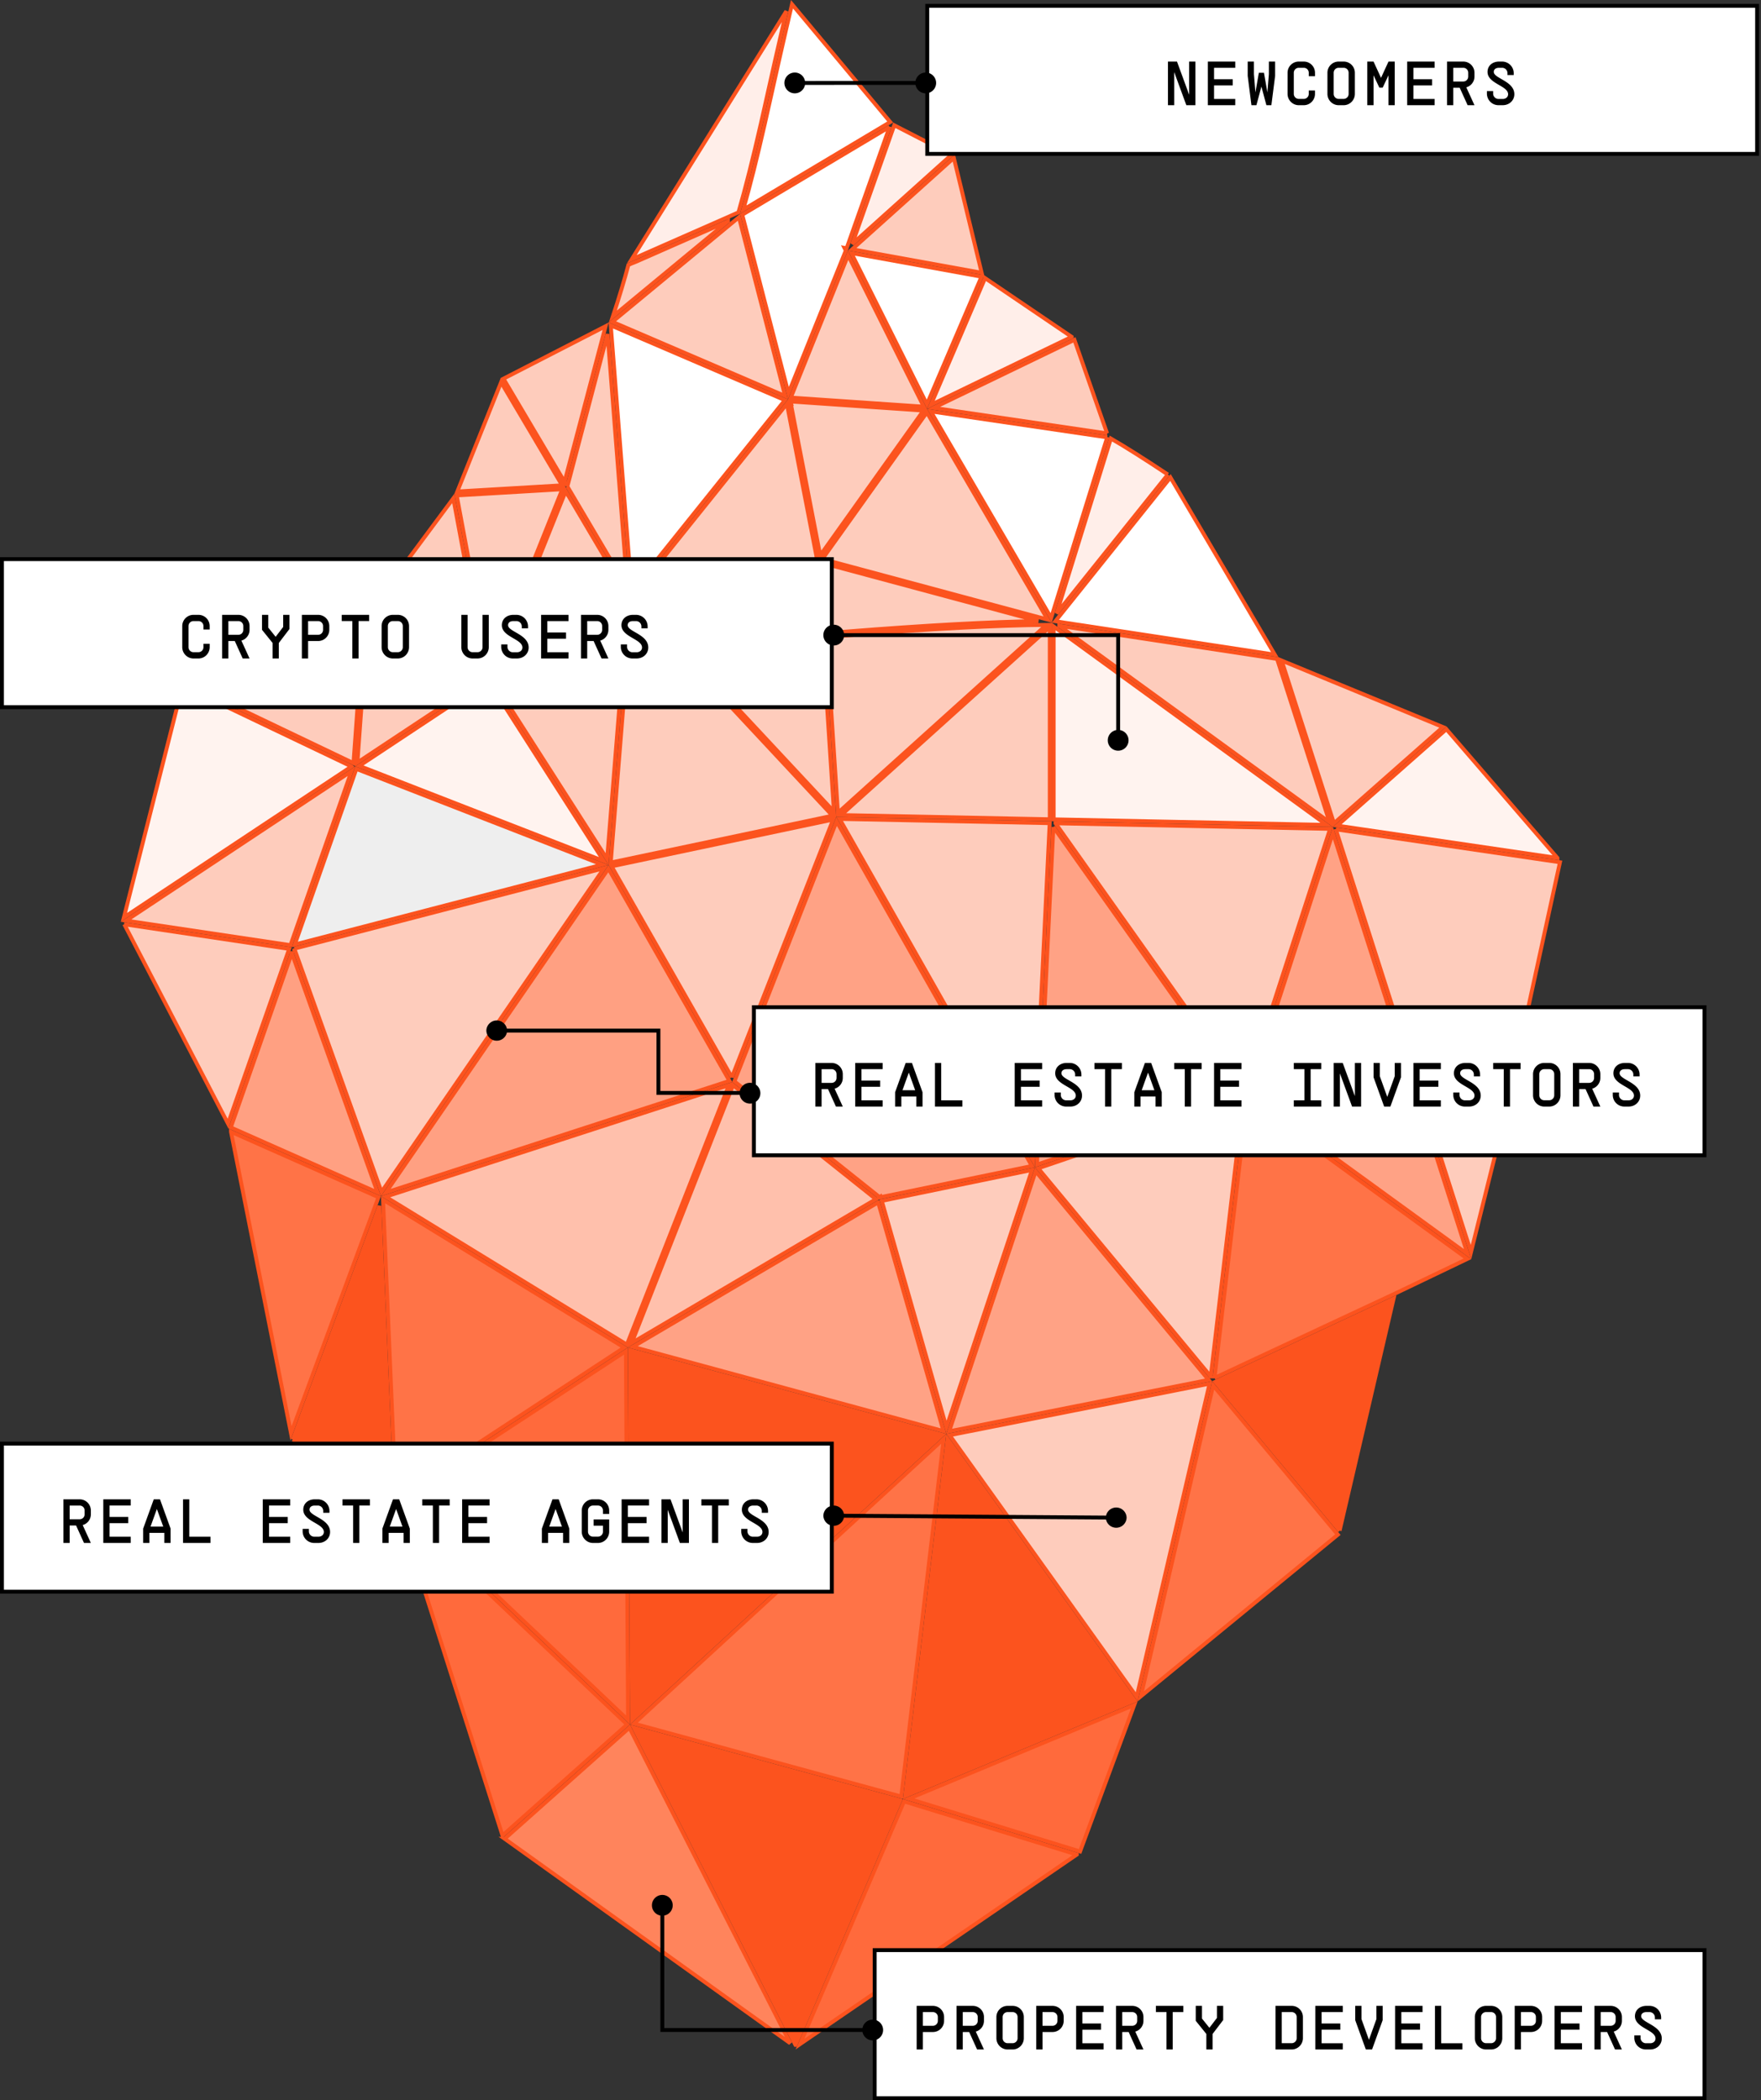 <svg width="452" height="539" fill="none" xmlns="http://www.w3.org/2000/svg"><rect width="100%" height="100%" fill="#333333" stroke="none"/><path d="m145.627 124.838 10.316-39.097 5.098 65.192-15.414-26.095Zm41.219-68.05L157.31 81.196c1.588-4.791 2.917-9.193 3.985-13.206.62-.28 1.26-.55 1.911-.795l.012-.005.012-.005c10.226-4.49 18.098-7.961 23.616-10.395ZM124.783 173.03 94.77 156.991l21.58-29.084 8.433 45.123ZM242.922 366.311l-16.589-58.097 38.552-7.944-21.963 66.041Zm-27.41-156.132 53.909 1.087-4.204 86.592-49.705-87.679Zm127.359 2.673 57.526 8.452-14.838 67.931-.003.014-7.989 32.094-34.696-108.491Zm-71.945-1.555 70.472 1.43-21.814 67.299-48.658-68.729Z" fill="#FECCBC" stroke="#FC531E"/><path d="m270.374 212.248 48.583 68.623-52.789 18.023 4.206-86.646Zm-55.648-1.428 50.133 88.434-38.802 7.996-.05-.176-.26.154-37.236-29.693 26.215-66.715Zm95.479 143.331-66.574 13.196 22.192-66.729 44.382 53.533Zm-84.804-45.559 16.761 58.698-79.734-21.629 62.973-37.069Zm151.285 13.278-56.347-40.933 21.774-67.173 34.573 108.106Z" fill="#FFA285" stroke="#FC531E"/><path d="m270.878 159.444 29.543-36.897 26.783 45.464-56.326-8.567Zm13.303-47.197-14.376 46.327-30.902-52.993 45.278 6.666Zm-32.263-41.236-14.006 32.735-19.383-38.79 33.389 6.055Zm-23.599-38.427-11.013 31.134-.565-.102.346.692-14.722 36.59-11.838-45.787 37.792-22.527Zm-26.859 70.111-39.353 49.052-5.335-68.23 44.688 19.178Z" fill="#fff" stroke="#FC531E"/><path d="m270.445 160.79 70.053 50.919-70.053-1.422V160.79Zm129.3 59.407-56.524-8.304 28.028-24.741 28.496 33.045ZM90.221 196.722l-58.419 38.721 15.045-59.442 43.373 20.721Zm35.097-22.063 29.646 46.321-62.735-24.412 33.089-21.909Z" fill="#FFF3EF" stroke="#FC531E"/><path d="M269.445 160.939v49.327l-53.528-1.079 53.528-48.248Zm-174.979-2.977 30.024 16.046-32.75 21.685 2.726-37.731Zm66.806 7.342.847-11.092 10.098 10.728c-3.48.167-6.8.289-9.96.364H161.272ZM217.178 162.099h-.001c-1.744.139-3.454.267-5.13.383l-1.239-18.046 55.702 14.967c-12.436.18-28.882 1.079-49.332 2.696Zm19.842-56.726-26.49 37.16-7.598-39.206.068.029-.081-.315 34.101 2.332Zm-47.359-49.614 11.861 45.874-44.347-19.03 32.486-26.844Zm-60.435 41.43 26.215-13.469-10.538 39.943-15.677-26.474Zm-2.76 75.618 18.719-46.705.075.127.008-.032 15.751 26.667-20.57 11.88-13.983 8.063Zm215.926 38.483-13.418-41.754 41.39 17.063-27.972 24.691ZM217.257 163.096c21.588-1.706 38.691-2.611 51.316-2.717l-53.498 48.22-2.96-45.119c1.679-.117 3.393-.245 5.142-.384ZM160.27 165.311c-5.227.061-11.19-.115-17.889-.528l18.756-10.831-.867 11.359Zm111.631-4.7 55.887 8.5 13.469 41.912-69.356-50.412Zm-178.433-2.705-2.742 37.949-42.946-20.517 45.688-17.432ZM140.817 165.686c7.291.479 13.749.688 19.373.625l-4.358 54.171-29.664-46.348 14.649-8.448ZM162.946 152.299l39.03-48.65 7.699 39.725-46.729 8.925Zm54.738-86.796 19.425 38.873-34.127-2.333 14.702-36.54Zm20.221 40.352 30.996 53.155-57.815-15.535 26.819-37.62ZM117.227 127.155l27.097-1.594-18.683 46.619-8.414-45.025ZM117.388 126.143l11.225-28.029 15.66 26.448-26.885 1.581Zm56.144 38.734-10.837-11.512 47.106-8.997 1.249 18.188c-14.054 1.101-26.551 1.879-37.518 2.321Z" fill="#FECCBC" stroke="#FC531E"/><path d="m299.752 121.782-28.547 35.652 13.929-44.886c3.72 2.149 8.599 5.225 14.618 9.234ZM189.534 54.51l-.351.155c-5.51 2.43-14.291 6.305-26.344 11.598-.233.088-.464.18-.694.273l39.696-63.689c-1.686 7.196-3.862 16.809-6.537 28.837-2.06 9.046-3.984 16.645-5.77 22.826Zm54.704-14.794L218.76 62.602l10.772-30.45 14.706 7.564Zm30.83 46.739-36.136 17.449 13.913-32.52 22.223 15.07Z" fill="#FFEEE9" stroke="#FC531E"/><path d="m187.849 276.487-30.864-54.137 56.854-12.008-25.99 66.145Zm-112.3-33.012 79.491-20.652-57.12 83.085-22.371-62.433Zm-43.653-6.261 42.326 6.32-15.696 44.845-26.63-51.165ZM211.118 163.553l2.935 44.742-39.62-42.454c10.772-.449 22.992-1.215 36.685-2.288ZM162.264 166.305l.012-.001c3.427-.082 7.041-.217 10.841-.407l40.557 43.458-56.91 12.02 4.431-55.07H162.264Z" fill="#FECCBC" stroke="#FC531E"/><path d="m187.227 277.415-88.2 28.65 57.145-83.123 31.055 54.473ZM74.899 244.626l22.016 61.44-37.675-16.702 15.66-44.738Z" fill="#FFA082" stroke="#FC531E"/><path d="m75.676 242.409 15.796-45.063 63.117 24.561-78.913 20.502Z" fill="#EEE" stroke="#FC531E"/><path d="m231.328 461.079-68.616-18.713 79.518-73.079-10.902 91.792Z" fill="#FF7347" stroke="#FC531E"/><path d="m291.224 436.463-58.871 24.462 10.877-91.579 47.994 67.117Zm-129.57-89.976 80.226 21.763-79.68 73.227-.546-94.99Zm42.516 178.335-41.505-81.432 68.405 18.655-26.9 62.777Z" fill="#FC531E" stroke="#FC531E"/><path d="m233.227 461.644 57.903-24.059-13.908 37.597-43.995-13.538ZM161.2 441.44l-59.279-56.211 58.734-38.475.545 94.686Z" fill="#FF6A3C" stroke="#FC531E"/><path d="m311.385 355.569 32.006 38.306-50.574 41.488 18.568-79.794Z" fill="#FF7347" stroke="#FC531E"/><path d="m310.766 353.26-44.286-53.416 52.683-17.986-8.397 71.402ZM243.743 368.344l66.72-13.225-18.703 80.374-48.017-67.149Z" fill="#FECCBC" stroke="#FC531E"/><path d="m343.839 392.852-31.913-38.196 45.782-21.392-13.869 59.588ZM75.161 369.458l22.225-59.961 3.194 74.768-25.42-14.807Z" fill="#FC531E" stroke="#FC531E"/><path d="m59.295 290.482 37.852 16.781-22.456 60.584-15.396-77.365Zm39.024 17.431 61.898 37.934-58.636 38.41-3.262-76.344Zm213.408 45.732 8.422-71.61 56.506 41.049-18.439 8.839-.004.002-46.485 21.72Z" fill="#FF7347" stroke="#FC531E"/><path d="M196.28 31.905v-.002c2.93-13.174 5.26-23.445 7.003-30.815l25.21 30.228-37.714 22.48c1.713-6.02 3.546-13.31 5.501-21.89Z" fill="#fff" stroke="#FC531E"/><path d="m251.958 70.002-33.23-6.026 26.095-23.44 7.135 29.466Zm32.203 41.232-44.531-6.556 36.149-17.456 8.382 24.012Z" fill="#FECCBC" stroke="#FC531E"/><path d="m276.39 475.971-71.044 48.644 26.692-62.291 44.352 13.647Zm-174.207-89.115 58.785 55.742-31.991 28.48-26.794-84.222Z" fill="#FF6A3C" stroke="#FC531E"/><path d="m129.534 471.921 32.021-28.507 41.277 80.985-73.298-52.478Z" fill="#FF845C" stroke="#FC531E"/><path d="m187.079 278.515-26.176 66.58-61.938-37.958 88.114-28.622ZM224.824 307.771l-62.678 36.895 26.003-66.141 36.675 29.246Z" fill="#FFC0AC" stroke="#FC531E"/><path d="m74.558 242.573-42.197-6.301 57.846-38.341-15.648 44.642Z" fill="#FECCBC" stroke="#FC531E"/><path fill="#fff" d="M224.5 500.5h213v38h-213z"/><path stroke="#000" d="M224.5 500.5h213v38h-213z"/><path d="M242.32 518.64c0 1.6-1.28 2.88-2.88 2.88h-2.56V526h-1.6v-11.2h4.16c1.6 0 2.88 1.28 2.88 2.88v.96Zm-5.44 1.28h2.56c.72 0 1.28-.56 1.28-1.28v-.96c0-.72-.56-1.28-1.28-1.28h-2.56v3.52Zm15.674 6.08h-1.76l-2.032-4.48h-1.648V526h-1.6v-11.2h4.16c1.6 0 2.88 1.28 2.88 2.88v.96c0 1.328-.88 2.432-2.096 2.768l2.096 4.592Zm-5.44-6.08h2.56c.72 0 1.28-.56 1.28-1.28v-.96c0-.72-.56-1.28-1.28-1.28h-2.56v3.52Zm12.794 4.464c.704 0 1.28-.576 1.28-1.28v-5.424c0-.72-.56-1.28-1.28-1.28h-1.28c-.72 0-1.28.576-1.28 1.28v5.424c0 .704.576 1.28 1.28 1.28h1.28Zm-4.16-1.28v-5.424c0-1.6 1.296-2.88 2.88-2.88h1.28c1.6 0 2.88 1.28 2.88 2.88v5.424c0 1.584-1.28 2.896-2.88 2.896h-1.28c-1.584 0-2.88-1.312-2.88-2.896Zm17.273-4.464c0 1.6-1.28 2.88-2.88 2.88h-2.56V526h-1.6v-11.2h4.16c1.6 0 2.88 1.28 2.88 2.88v.96Zm-5.44 1.28h2.56c.72 0 1.28-.56 1.28-1.28v-.96c0-.72-.56-1.28-1.28-1.28h-2.56v3.52Zm15.674-5.12v1.6h-5.44v2.928h4.8v1.6h-4.8v3.472h5.44v1.6h-7.04v-11.2h7.04Zm10.234 11.2h-1.76l-2.032-4.48h-1.648V526h-1.6v-11.2h4.16c1.6 0 2.88 1.28 2.88 2.88v.96c0 1.328-.88 2.432-2.096 2.768l2.096 4.592Zm-5.44-6.08h2.56c.72 0 1.28-.56 1.28-1.28v-.96c0-.72-.56-1.28-1.28-1.28h-2.56v3.52Zm8.634-5.12h7.04v1.6h-2.72v9.6h-1.6v-9.6h-2.72v-1.6Zm12.953 11.2v-3.984l-2.72-3.376v-3.84h1.6v3.264l1.888 2.352h.032l1.92-2.512V514.8h1.6v3.648l-2.72 3.568V526h-1.6Zm21.908-11.2c1.584 0 2.88 1.28 2.88 2.88v5.424c0 1.584-1.296 2.896-2.88 2.896h-4.16v-11.2h4.16Zm-2.56 9.584h2.56c.704 0 1.28-.576 1.28-1.28v-5.424c0-.704-.56-1.28-1.28-1.28h-2.56v7.984Zm15.674-9.584v1.6h-5.44v2.928h4.8v1.6h-4.8v3.472h5.44v1.6h-7.04v-11.2h7.04Zm8.633 0h1.6v3.68l-2.72 7.52h-1.6l-2.72-7.52v-3.68h1.6v3.392l1.904 5.28h.032l1.904-5.28V514.8Zm11.834 0v1.6h-5.44v2.928h4.8v1.6h-4.8v3.472h5.44v1.6h-7.04v-11.2h7.04Zm4.794 0v9.6h5.44v1.6h-7.04v-11.2h1.6Zm12.794 9.584c.704 0 1.28-.576 1.28-1.28v-5.424c0-.72-.56-1.28-1.28-1.28h-1.28c-.72 0-1.28.576-1.28 1.28v5.424c0 .704.576 1.28 1.28 1.28h1.28Zm-4.16-1.28v-5.424c0-1.6 1.296-2.88 2.88-2.88h1.28c1.6 0 2.88 1.28 2.88 2.88v5.424c0 1.584-1.28 2.896-2.88 2.896h-1.28c-1.584 0-2.88-1.312-2.88-2.896Zm17.273-4.464c0 1.6-1.28 2.88-2.88 2.88h-2.56V526h-1.6v-11.2h4.16c1.6 0 2.88 1.28 2.88 2.88v.96Zm-5.44 1.28h2.56c.72 0 1.28-.56 1.28-1.28v-.96c0-.72-.56-1.28-1.28-1.28h-2.56v3.52Zm15.674-5.12v1.6h-5.44v2.928h4.8v1.6h-4.8v3.472h5.44v1.6h-7.04v-11.2h7.04Zm10.234 11.2h-1.76l-2.032-4.48h-1.648V526h-1.6v-11.2h4.16c1.6 0 2.88 1.28 2.88 2.88v.96c0 1.328-.88 2.432-2.096 2.768l2.096 4.592Zm-5.44-6.08h2.56c.72 0 1.28-.56 1.28-1.28v-.96c0-.72-.56-1.28-1.28-1.28h-2.56v3.52Zm8.634 2.464h1.6v.64c0 .752.624 1.376 1.376 1.376h1.072c.816 0 1.392-.512 1.392-1.216 0-2.208-5.28-2.688-5.28-5.728 0-1.568 1.232-2.656 2.976-2.656h.752a2.984 2.984 0 0 1 2.992 2.976v.48h-1.6v-.48a1.38 1.38 0 0 0-1.392-1.376h-.752c-.864 0-1.376.4-1.376 1.056 0 1.696 5.28 2.352 5.28 5.728 0 1.6-1.296 2.816-2.992 2.816h-1.072a2.97 2.97 0 0 1-2.976-2.976v-.64Z" fill="#000"/><path fill="#fff" d="M.5 370.5h213v38H.5z"/><path stroke="#000" d="M.5 370.5h213v38H.5z"/><path d="M23.32 396h-1.76l-2.032-4.48H17.88V396h-1.6v-11.2h4.16c1.6 0 2.88 1.28 2.88 2.88v.96c0 1.328-.88 2.432-2.096 2.768L23.32 396Zm-5.44-6.08h2.56c.72 0 1.28-.56 1.28-1.28v-.96c0-.72-.56-1.28-1.28-1.28h-2.56v3.52Zm15.674-5.12v1.6h-5.44v2.928h4.8v1.6h-4.8v3.472h5.44v1.6h-7.04v-11.2h7.04Zm4.793 11.2h-1.6v-3.68l2.72-7.52h1.6l2.72 7.52V396h-1.6v-2.592h-3.84V396Zm.288-4.192H41.9l-1.617-4.48h-.032l-1.615 4.48Zm9.946-7.008v9.6h5.44v1.6h-7.04v-11.2h1.6Zm25.908 0v1.6h-5.44v2.928h4.8v1.6h-4.8v3.472h5.44v1.6h-7.04v-11.2h7.04Zm3.194 7.584h1.6v.64c0 .752.623 1.376 1.376 1.376h1.072c.816 0 1.392-.512 1.392-1.216 0-2.208-5.28-2.688-5.28-5.728 0-1.568 1.231-2.656 2.975-2.656h.752a2.984 2.984 0 0 1 2.993 2.976v.48h-1.6v-.48a1.38 1.38 0 0 0-1.392-1.376h-.752c-.865 0-1.377.4-1.377 1.056 0 1.696 5.28 2.352 5.28 5.728 0 1.6-1.295 2.816-2.991 2.816h-1.072a2.97 2.97 0 0 1-2.977-2.976v-.64Zm10.233-7.584h7.04v1.6h-2.72v9.6h-1.6v-9.6h-2.72v-1.6ZM99.75 396h-1.6v-3.68l2.72-7.52h1.6l2.72 7.52V396h-1.6v-2.592h-3.84V396Zm.288-4.192h3.264l-1.616-4.48h-.032l-1.616 4.48Zm8.346-7.008h7.04v1.6h-2.72v9.6h-1.6v-9.6h-2.72v-1.6Zm17.274 0v1.6h-5.44v2.928h4.8v1.6h-4.8v3.472h5.44v1.6h-7.04v-11.2h7.04Zm15.027 11.2h-1.6v-3.68l2.72-7.52h1.6l2.72 7.52V396h-1.6v-2.592h-3.84V396Zm.288-4.192h3.264l-1.616-4.48h-.032l-1.616 4.48Zm11.386-1.84h4v3.136c0 1.584-1.28 2.896-2.88 2.896h-1.28c-1.584 0-2.88-1.312-2.88-2.896v-5.424c0-1.6 1.296-2.88 2.88-2.88h1.28c1.6 0 2.88 1.28 2.88 2.88v.88h-1.6v-.88c0-.72-.56-1.28-1.28-1.28h-1.28c-.72 0-1.28.576-1.28 1.28v5.424c0 .704.576 1.28 1.28 1.28h1.28c.704 0 1.28-.576 1.28-1.28v-1.536h-2.4v-1.6Zm14.234-5.168v1.6h-5.44v2.928h4.8v1.6h-4.8v3.472h5.44v1.6h-7.04v-11.2h7.04Zm8.633 0h1.6V396h-2.32l-3.12-8.512V396h-1.6v-11.2h2.32l3.12 8.512V384.8Zm4.794 0h7.04v1.6h-2.72v9.6h-1.6v-9.6h-2.72v-1.6Zm10.234 7.584h1.6v.64c0 .752.624 1.376 1.376 1.376h1.072c.816 0 1.392-.512 1.392-1.216 0-2.208-5.28-2.688-5.28-5.728 0-1.568 1.232-2.656 2.976-2.656h.752a2.984 2.984 0 0 1 2.992 2.976v.48h-1.6v-.48a1.38 1.38 0 0 0-1.392-1.376h-.752c-.864 0-1.376.4-1.376 1.056 0 1.696 5.28 2.352 5.28 5.728 0 1.6-1.296 2.816-2.992 2.816h-1.072a2.97 2.97 0 0 1-2.976-2.976v-.64Z" fill="#000"/><path fill="#fff" d="M193.5 258.5h244v38h-244z"/><path stroke="#000" d="M193.5 258.5h244v38h-244z"/><path d="M216.32 284h-1.76l-2.032-4.48h-1.648V284h-1.6v-11.2h4.16c1.6 0 2.88 1.28 2.88 2.88v.96c0 1.328-.88 2.432-2.096 2.768L216.32 284Zm-5.44-6.08h2.56c.72 0 1.28-.56 1.28-1.28v-.96c0-.72-.56-1.28-1.28-1.28h-2.56v3.52Zm15.674-5.12v1.6h-5.44v2.928h4.8v1.6h-4.8v3.472h5.44v1.6h-7.04v-11.2h7.04Zm4.794 11.2h-1.6v-3.68l2.72-7.52h1.6l2.72 7.52V284h-1.6v-2.592h-3.84V284Zm.288-4.192h3.264l-1.616-4.48h-.032l-1.616 4.48Zm9.945-7.008v9.6h5.44v1.6h-7.04v-11.2h1.6Zm25.908 0v1.6h-5.44v2.928h4.8v1.6h-4.8v3.472h5.44v1.6h-7.04v-11.2h7.04Zm3.194 7.584h1.6v.64c0 .752.624 1.376 1.376 1.376h1.072c.816 0 1.392-.512 1.392-1.216 0-2.208-5.28-2.688-5.28-5.728 0-1.568 1.232-2.656 2.976-2.656h.752a2.984 2.984 0 0 1 2.992 2.976v.48h-1.6v-.48a1.38 1.38 0 0 0-1.392-1.376h-.752c-.864 0-1.376.4-1.376 1.056 0 1.696 5.28 2.352 5.28 5.728 0 1.6-1.296 2.816-2.992 2.816h-1.072a2.97 2.97 0 0 1-2.976-2.976v-.64Zm10.233-7.584h7.04v1.6h-2.72v9.6h-1.6v-9.6h-2.72v-1.6ZM292.75 284h-1.6v-3.68l2.72-7.52h1.6l2.72 7.52V284h-1.6v-2.592h-3.84V284Zm.288-4.192h3.264l-1.616-4.48h-.032l-1.616 4.48Zm8.346-7.008h7.04v1.6h-2.72v9.6h-1.6v-9.6h-2.72v-1.6Zm17.274 0v1.6h-5.44v2.928h4.8v1.6h-4.8v3.472h5.44v1.6h-7.04v-11.2h7.04Zm13.427 0h7.04v1.6h-2.72v8h2.72v1.6h-7.04v-1.6h2.72v-8h-2.72v-1.6Zm15.674 0h1.6V284h-2.32l-3.12-8.512V284h-1.6v-11.2h2.32l3.12 8.512V272.8Zm10.234 0h1.6v3.68l-2.72 7.52h-1.6l-2.72-7.52v-3.68h1.6v3.392l1.904 5.28h.032l1.904-5.28V272.8Zm11.833 0v1.6h-5.44v2.928h4.8v1.6h-4.8v3.472h5.44v1.6h-7.04v-11.2h7.04Zm3.194 7.584h1.6v.64c0 .752.624 1.376 1.376 1.376h1.072c.816 0 1.392-.512 1.392-1.216 0-2.208-5.28-2.688-5.28-5.728 0-1.568 1.232-2.656 2.976-2.656h.752a2.984 2.984 0 0 1 2.992 2.976v.48h-1.6v-.48a1.38 1.38 0 0 0-1.392-1.376h-.752c-.864 0-1.376.4-1.376 1.056 0 1.696 5.28 2.352 5.28 5.728 0 1.6-1.296 2.816-2.992 2.816h-1.072a2.97 2.97 0 0 1-2.976-2.976v-.64Zm10.234-7.584h7.04v1.6h-2.72v9.6h-1.6v-9.6h-2.72v-1.6Zm14.394 9.584c.704 0 1.28-.576 1.28-1.28v-5.424c0-.72-.56-1.28-1.28-1.28h-1.28c-.72 0-1.28.576-1.28 1.28v5.424c0 .704.576 1.28 1.28 1.28h1.28Zm-4.16-1.28v-5.424c0-1.6 1.296-2.88 2.88-2.88h1.28c1.6 0 2.88 1.28 2.88 2.88v5.424c0 1.584-1.28 2.896-2.88 2.896h-1.28c-1.584 0-2.88-1.312-2.88-2.896ZM410.761 284h-1.76l-2.032-4.48h-1.648V284h-1.6v-11.2h4.16c1.6 0 2.88 1.28 2.88 2.88v.96c0 1.328-.88 2.432-2.096 2.768l2.096 4.592Zm-5.44-6.08h2.56c.72 0 1.28-.56 1.28-1.28v-.96c0-.72-.56-1.28-1.28-1.28h-2.56v3.52Zm8.634 2.464h1.6v.64c0 .752.624 1.376 1.376 1.376h1.072c.816 0 1.392-.512 1.392-1.216 0-2.208-5.28-2.688-5.28-5.728 0-1.568 1.232-2.656 2.976-2.656h.752a2.984 2.984 0 0 1 2.992 2.976v.48h-1.6v-.48a1.38 1.38 0 0 0-1.392-1.376h-.752c-.864 0-1.376.4-1.376 1.056 0 1.696 5.28 2.352 5.28 5.728 0 1.6-1.296 2.816-2.992 2.816h-1.072a2.97 2.97 0 0 1-2.976-2.976v-.64Z" fill="#000"/><path fill="#fff" d="M.5 143.5h213v38H.5z"/><path stroke="#000" d="M.5 143.5h213v38H.5z"/><path d="M52.22 160.68c0-.72-.56-1.28-1.28-1.28h-1.28c-.72 0-1.28.576-1.28 1.28v5.424c0 .704.576 1.28 1.28 1.28h1.28c.704 0 1.28-.576 1.28-1.28v-.88h1.6v.88c0 1.584-1.28 2.896-2.88 2.896h-1.28c-1.584 0-2.88-1.312-2.88-2.896v-5.424c0-1.6 1.296-2.88 2.88-2.88h1.28c1.6 0 2.88 1.28 2.88 2.88v.88h-1.6v-.88ZM64.054 169h-1.76l-2.032-4.48h-1.648V169h-1.6v-11.2h4.16c1.6 0 2.88 1.28 2.88 2.88v.96c0 1.328-.88 2.432-2.096 2.768L64.054 169Zm-5.44-6.08h2.56c.72 0 1.28-.56 1.28-1.28v-.96c0-.72-.56-1.28-1.28-1.28h-2.56v3.52ZM69.968 169v-3.984l-2.72-3.376v-3.84h1.6v3.264l1.888 2.352h.031l1.92-2.512V157.8h1.6v3.648l-2.72 3.568V169h-1.6Zm14.553-7.36c0 1.6-1.28 2.88-2.88 2.88h-2.56V169h-1.6v-11.2h4.16c1.6 0 2.88 1.28 2.88 2.88v.96Zm-5.44 1.28h2.56c.72 0 1.28-.56 1.28-1.28v-.96c0-.72-.56-1.28-1.28-1.28h-2.56v3.52Zm8.634-5.12h7.04v1.6h-2.72v9.6h-1.6v-9.6h-2.72v-1.6Zm14.394 9.584c.704 0 1.28-.576 1.28-1.28v-5.424c0-.72-.56-1.28-1.28-1.28h-1.28c-.72 0-1.28.576-1.28 1.28v5.424c0 .704.576 1.28 1.28 1.28h1.28Zm-4.16-1.28v-5.424c0-1.6 1.296-2.88 2.88-2.88h1.28c1.6 0 2.88 1.28 2.88 2.88v5.424c0 1.584-1.28 2.896-2.88 2.896h-1.28c-1.584 0-2.88-1.312-2.88-2.896Zm27.507 0c0 1.584-1.296 2.896-2.88 2.896h-1.28c-1.6 0-2.88-1.312-2.88-2.896V157.8h1.6v8.304c0 .704.576 1.28 1.28 1.28h1.28c.704 0 1.28-.576 1.28-1.28V157.8h1.6v8.304Zm3.194-.72h1.6v.64c0 .752.624 1.376 1.376 1.376h1.072c.816 0 1.392-.512 1.392-1.216 0-2.208-5.28-2.688-5.28-5.728 0-1.568 1.232-2.656 2.976-2.656h.752a2.984 2.984 0 0 1 2.992 2.976v.48h-1.6v-.48a1.38 1.38 0 0 0-1.392-1.376h-.752c-.864 0-1.376.4-1.376 1.056 0 1.696 5.28 2.352 5.28 5.728 0 1.6-1.296 2.816-2.992 2.816h-1.072a2.97 2.97 0 0 1-2.976-2.976v-.64Zm17.274-7.584v1.6h-5.44v2.928h4.8v1.6h-4.8v3.472h5.44v1.6h-7.04v-11.2h7.04Zm10.234 11.2h-1.76l-2.032-4.48h-1.648V169h-1.6v-11.2h4.16c1.6 0 2.88 1.28 2.88 2.88v.96c0 1.328-.88 2.432-2.096 2.768l2.096 4.592Zm-5.44-6.08h2.56c.72 0 1.28-.56 1.28-1.28v-.96c0-.72-.56-1.28-1.28-1.28h-2.56v3.52Zm8.633 2.464h1.6v.64c0 .752.624 1.376 1.376 1.376h1.072c.816 0 1.392-.512 1.392-1.216 0-2.208-5.28-2.688-5.28-5.728 0-1.568 1.232-2.656 2.976-2.656h.752a2.984 2.984 0 0 1 2.992 2.976v.48h-1.6v-.48a1.38 1.38 0 0 0-1.392-1.376h-.752c-.864 0-1.376.4-1.376 1.056 0 1.696 5.28 2.352 5.28 5.728 0 1.6-1.296 2.816-2.992 2.816h-1.072a2.97 2.97 0 0 1-2.976-2.976v-.64Z" fill="#000"/><path fill="#fff" d="M238 1.5h213v38H238z"/><path stroke="#000" d="M238 1.5h213v38H238z"/><path d="M305.22 15.8h1.6V27h-2.32l-3.12-8.512V27h-1.6V15.8h2.32l3.12 8.512V15.8Zm11.834 0v1.6h-5.44v2.928h4.8v1.6h-4.8V25.4h5.44V27h-7.04V15.8h7.04Zm7.37 2.88.88 5.04.384-4.72v-3.2h1.6v3.68l-.96 7.52h-1.28l-1.28-4.784-1.28 4.784h-1.28l-.96-7.52V15.8h1.6V19l.384 4.72.88-5.04h1.312Zm11.497 0c0-.72-.56-1.28-1.28-1.28h-1.28c-.72 0-1.28.576-1.28 1.28v5.424c0 .704.576 1.28 1.28 1.28h1.28c.704 0 1.28-.576 1.28-1.28v-.88h1.6v.88c0 1.584-1.28 2.896-2.88 2.896h-1.28c-1.584 0-2.88-1.312-2.88-2.896V18.68c0-1.6 1.296-2.88 2.88-2.88h1.28c1.6 0 2.88 1.28 2.88 2.88v.88h-1.6v-.88Zm8.954 6.704c.704 0 1.28-.576 1.28-1.28V18.68c0-.72-.56-1.28-1.28-1.28h-1.28c-.72 0-1.28.576-1.28 1.28v5.424c0 .704.576 1.28 1.28 1.28h1.28Zm-4.16-1.28V18.68c0-1.6 1.296-2.88 2.88-2.88h1.28c1.6 0 2.88 1.28 2.88 2.88v5.424c0 1.584-1.28 2.896-2.88 2.896h-1.28c-1.584 0-2.88-1.312-2.88-2.896Zm13.322-1.616-1.488-3.168V27h-1.6V15.8h1.6l1.92 4.176 1.92-4.176h1.6V27h-1.6v-7.68l-1.488 3.168h-.864Zm14.186-6.688v1.6h-5.44v2.928h4.8v1.6h-4.8V25.4h5.44V27h-7.04V15.8h7.04ZM378.456 27h-1.76l-2.032-4.48h-1.648V27h-1.6V15.8h4.16c1.6 0 2.88 1.28 2.88 2.88v.96c0 1.328-.88 2.432-2.096 2.768L378.456 27Zm-5.44-6.08h2.56c.72 0 1.28-.56 1.28-1.28v-.96c0-.72-.56-1.28-1.28-1.28h-2.56v3.52Zm8.634 2.464h1.6v.64c0 .752.624 1.376 1.376 1.376h1.072c.816 0 1.392-.512 1.392-1.216 0-2.208-5.28-2.688-5.28-5.728 0-1.568 1.232-2.656 2.976-2.656h.752a2.984 2.984 0 0 1 2.992 2.976v.48h-1.6v-.48a1.38 1.38 0 0 0-1.392-1.376h-.752c-.864 0-1.376.4-1.376 1.056 0 1.696 5.28 2.352 5.28 5.728 0 1.6-1.296 2.816-2.992 2.816h-1.072a2.97 2.97 0 0 1-2.976-2.976v-.64ZM167.333 489a2.667 2.667 0 1 0 5.334 0 2.667 2.667 0 0 0-5.334 0ZM170 521h-.5v.5h.5v-.5Zm51.333 0a2.667 2.667 0 1 0 5.334 0 2.667 2.667 0 0 0-5.334 0ZM169.5 489v32h1v-32h-1Zm.5 32.5h54v-1h-54v1ZM283.833 389.482a2.668 2.668 0 0 0 5.334.036 2.668 2.668 0 0 0-5.334-.036Zm-72.5-.5a2.668 2.668 0 0 0 5.334.036 2.668 2.668 0 0 0-5.334-.036Zm75.17.018-72.5-.5-.006 1 72.5.5.006-1ZM189.833 280.482a2.667 2.667 0 1 0 5.332.036 2.667 2.667 0 0 0-5.332-.036Zm-65-16a2.668 2.668 0 0 0 5.334.036 2.668 2.668 0 0 0-5.334-.036ZM169 280.5h-.5v.5h.5v-.5Zm0-16h.5v-.5h-.5v.5Zm23.5 15.5H169v1h23.5v-1Zm-23 .5v-16h-1v16h1ZM169 264h-41.5v1H169v-1ZM234.942 21.268a2.666 2.666 0 1 0 5.333.037 2.666 2.666 0 0 0-5.333-.037Zm-33.608 0a2.666 2.666 0 1 0 5.333.037 2.666 2.666 0 0 0-5.333-.037Zm12.775.018v.5-.5Zm23.5-.5h-23.5v1h23.5v-1Zm-23.5 0H204v1h10.109v-1ZM284.333 190a2.667 2.667 0 1 0 5.334 0 2.667 2.667 0 0 0-5.334 0ZM287 163h.5v-.5h-.5v.5Zm-75.667 0a2.667 2.667 0 1 0 5.334 0 2.667 2.667 0 0 0-5.334 0Zm76.167 27v-27h-1v27h1Zm-.5-27.5h-73v1h73v-1Z" fill="#000"/></svg>